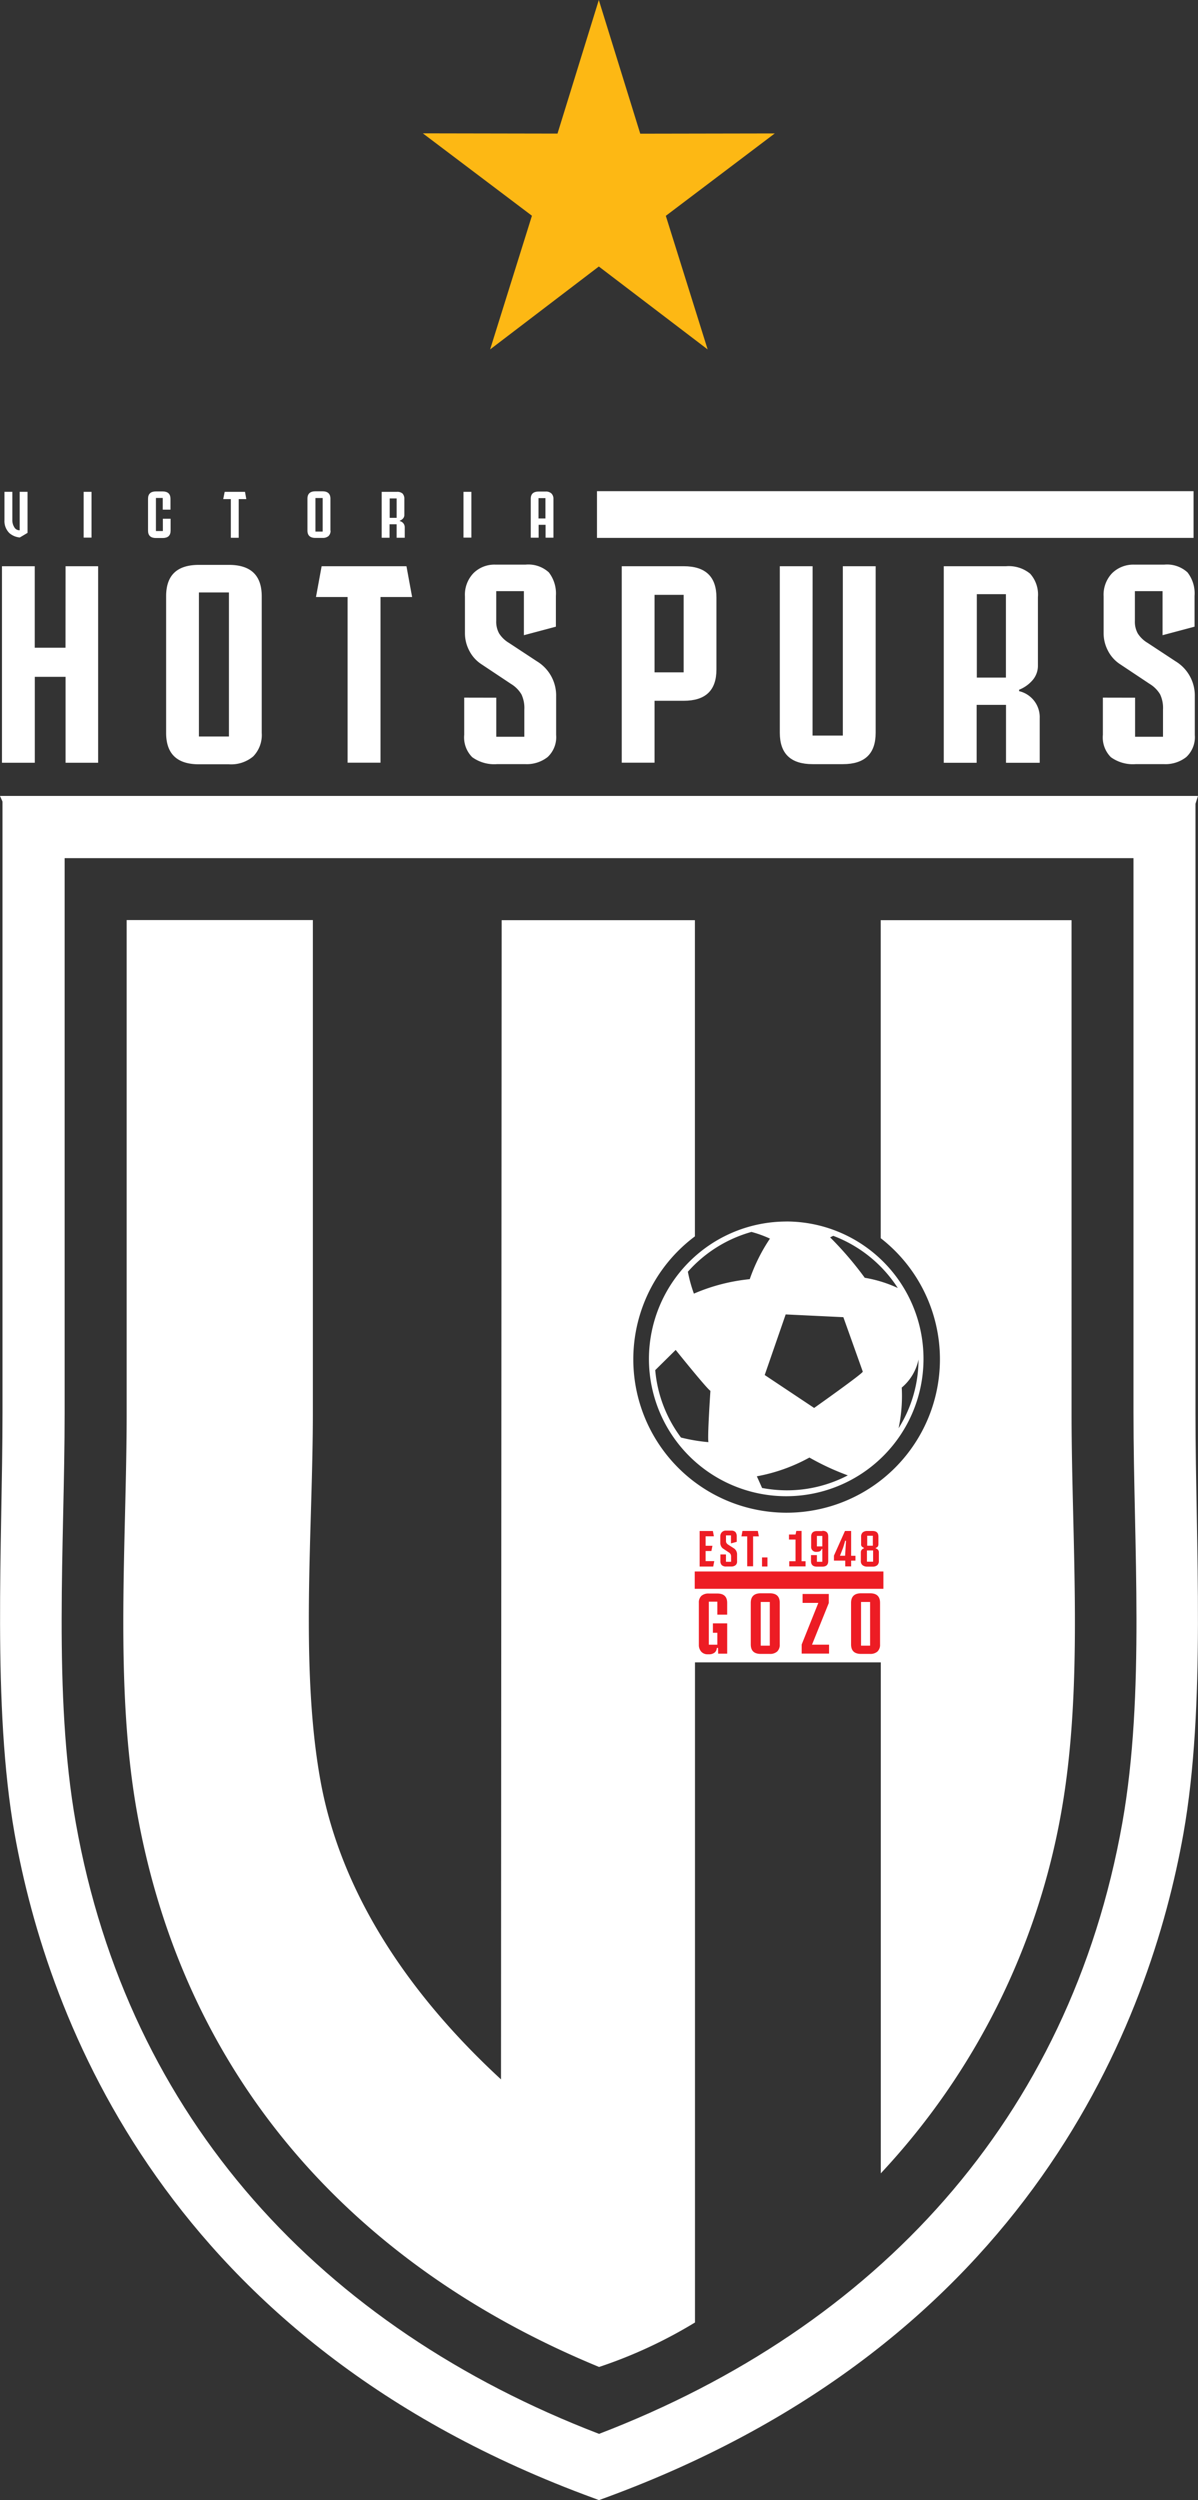 <svg xmlns="http://www.w3.org/2000/svg" viewBox="0 0 66.207 138.088">
  <rect x="0" y="0" width="66.207" height="138.088" fill="#333333" stroke="none"/>
  <defs>
    <style>
      .cls-1, .cls-3 {
        fill: #fff;
      }

      .cls-1, .cls-2 {
        fill-rule: evenodd;
      }

      .cls-2 {
        fill: #fdb814;
      }

      .cls-4 {
        fill: #ed1c24;
      }

      .cls-5 {
        fill: none;
        stroke: #ed1c24;
        stroke-miterlimit: 2.613;
        stroke-width: 0.5px;
      }
    </style>
  </defs>
  <g id="Group_237" data-name="Group 237" transform="translate(-360.34 -4719.072)">
    <path id="Path_68" data-name="Path 68" class="cls-1" d="M173.672,730.835v30.651c0,7.246-.645,15.514.616,22.629,2.906,16.369,13.615,27.875,28.919,33.752,15.311-5.877,26.013-17.391,28.919-33.752,1.261-7.116.616-15.383.616-22.629V730.835Zm62.5-3.435H170.1l.138.312v33.766c0,7.2-.58,16.173.667,23.231,1.819,10.224,8.413,28.1,32.049,36.723l.246.094.3-.109c23.593-8.63,30.18-26.491,32-36.7,1.254-7.05.667-16.036.667-23.231V727.835l.138-.435Z" transform="translate(190.24 4035.634)"/>
    <path id="Path_70" data-name="Path 70" class="cls-1" d="M290.43,901.917a25.982,25.982,0,0,0,5.3-2.457V863h10.268v28.223a39.133,39.133,0,0,0,9.978-19.97c1.246-7.029.565-14.89.565-22.028V822.007H305.994v17.564a8.473,8.473,0,1,1-10.268-.1V822.007H285.046l-.036,64.026c-4.536-4.181-8.789-9.789-9.992-16.579-1.116-6.268-.406-13.826-.406-20.231V822H264.322v27.216c0,7.137-.681,15,.565,22.028,2.616,14.738,12.014,25.1,25.542,30.672" transform="translate(103.018 3947.889)"/>
    <path id="Path_72" data-name="Path 72" class="cls-2" d="M502.324,120.7l2.29,7.384,7.434-.014-6.021,4.551L508.339,140l-6.014-4.58L496.317,140l2.311-7.384-6.029-4.551,7.442.014Z" transform="translate(-108.891 4598.372)"/>
    <path id="Path_74" data-name="Path 74" class="cls-3" d="M175.114,552.3h1.8v10.855h-1.8v-4.746h-1.7v4.746H171.6V552.3h1.811v4.5h1.7Z" transform="translate(188.849 4198.046)"/>
    <path id="Path_76" data-name="Path 76" class="cls-3" d="M300.271,560.685v-7.956h-1.659v7.956Zm1.812-.2a1.692,1.692,0,0,1-.471,1.3,1.9,1.9,0,0,1-1.341.435h-1.659c-1.21,0-1.812-.58-1.812-1.732v-7.55c0-1.159.6-1.732,1.812-1.732h1.659c1.21,0,1.812.58,1.812,1.732Z" transform="translate(72.721 4199.066)"/>
    <path id="Path_78" data-name="Path 78" class="cls-3" d="M416.1,552.3l.312,1.7h-1.746v9.152h-1.819V554H411.1l.312-1.7Z" transform="translate(-33.297 4198.046)"/>
    <path id="Path_80" data-name="Path 80" class="cls-3" d="M525.875,558.448v2.159h1.551v-1.5a1.768,1.768,0,0,0-.159-.841,1.685,1.685,0,0,0-.58-.58l-1.623-1.08a1.95,1.95,0,0,1-.688-.768,2.068,2.068,0,0,1-.232-.956v-2.029a1.717,1.717,0,0,1,.478-1.29,1.639,1.639,0,0,1,1.2-.464h1.674a1.678,1.678,0,0,1,1.283.427,1.9,1.9,0,0,1,.391,1.3v1.7l-1.768.471v-2.435h-1.529v1.638a1.336,1.336,0,0,0,.16.7,1.639,1.639,0,0,0,.543.522l1.543,1.015a2.206,2.206,0,0,1,1.065,1.935v2.138a1.5,1.5,0,0,1-.471,1.217,1.86,1.86,0,0,1-1.232.391h-1.565a2.073,2.073,0,0,1-1.37-.384,1.545,1.545,0,0,1-.442-1.239v-2.051Z" transform="translate(-138.109 4199.159)"/>
    <path id="Path_82" data-name="Path 82" class="cls-3" d="M646.112,553.88v4.282h1.609V553.88Zm1.609-1.58c1.21,0,1.812.58,1.812,1.732V558c0,1.159-.6,1.732-1.812,1.732h-1.609v3.42H644.3V552.3Z" transform="translate(-249.599 4198.046)"/>
    <path id="Path_84" data-name="Path 84" class="cls-3" d="M766.612,561.655h1.674V552.3H770.1v9.2c0,1.159-.6,1.732-1.811,1.732h-1.674c-1.21,0-1.812-.58-1.812-1.732v-9.2h1.812Z" transform="translate(-361.367 4198.046)"/>
    <path id="Path_86" data-name="Path 86" class="cls-3" d="M891.726,558.452h1.609v-4.608h-1.609Zm-1.819-6.152h3.435a1.86,1.86,0,0,1,1.333.413,1.725,1.725,0,0,1,.428,1.3v3.753a1.218,1.218,0,0,1-.3.833,1.911,1.911,0,0,1-.739.522v.08a1.475,1.475,0,0,1,1.138,1.5v2.456h-1.862v-3.2h-1.623v3.2H889.9V552.3Z" transform="translate(-477.403 4198.046)"/>
    <path id="Path_88" data-name="Path 88" class="cls-3" d="M1012.983,558.448v2.159h1.543v-1.5a1.769,1.769,0,0,0-.159-.841,1.684,1.684,0,0,0-.58-.58l-1.623-1.08a1.95,1.95,0,0,1-.688-.768,2.069,2.069,0,0,1-.232-.956v-2.029a1.717,1.717,0,0,1,.478-1.29,1.669,1.669,0,0,1,1.2-.464h1.674a1.677,1.677,0,0,1,1.282.427,1.884,1.884,0,0,1,.391,1.3v1.7l-1.768.471v-2.435h-1.529v1.638a1.337,1.337,0,0,0,.159.7,1.637,1.637,0,0,0,.544.522l1.543,1.015a2.207,2.207,0,0,1,1.065,1.935v2.138a1.5,1.5,0,0,1-.471,1.217,1.859,1.859,0,0,1-1.232.391h-1.565a2.074,2.074,0,0,1-1.37-.384,1.546,1.546,0,0,1-.442-1.239v-2.051Z" transform="translate(-589.913 4199.159)"/>
    <path id="Path_90" data-name="Path 90" class="cls-3" d="M174.319,497.723a.32.32,0,0,1-.275-.167.721.721,0,0,1-.109-.406V495.6H173.5v1.565a.928.928,0,0,0,.275.717,1.009,1.009,0,0,0,.572.239l.428-.254V495.6h-.435v2.123Z" transform="translate(187.087 4250.637)"/>
    <rect id="Rectangle_111" data-name="Rectangle 111" class="cls-3" width="0.435" height="2.529" transform="translate(364.963 4746.237)"/>
    <path id="Path_93" data-name="Path 93" class="cls-3" d="M283.819,496.807h.428v.659c0,.268-.145.406-.435.406h-.377c-.29,0-.435-.138-.435-.406v-1.761c0-.268.145-.406.435-.406h.37c.29,0,.435.138.435.406v.6h-.427v-.645h-.377v1.826h.384Z" transform="translate(85.521 4250.916)"/>
    <path id="Path_95" data-name="Path 95" class="cls-3" d="M341.6,495.6l.072.4h-.42v2.138h-.435V496h-.42l.08-.4Z" transform="translate(32.28 4250.638)"/>
    <path id="Path_97" data-name="Path 97" class="cls-3" d="M405.441,497.517v-1.855h-.4v1.855Zm.435-.051a.388.388,0,0,1-.116.3.474.474,0,0,1-.326.1h-.4c-.29,0-.435-.138-.435-.406v-1.761c0-.268.145-.406.435-.406h.4c.29,0,.435.138.435.406v1.761Z" transform="translate(-27.268 4250.916)"/>
    <path id="Path_99" data-name="Path 99" class="cls-3" d="M461.642,497.035h.384v-1.072h-.384Zm-.435-1.435h.826a.442.442,0,0,1,.319.094.416.416,0,0,1,.1.3v.877a.286.286,0,0,1-.072.2.447.447,0,0,1-.181.123v.022a.346.346,0,0,1,.275.348v.572h-.449v-.746h-.391v.746H461.2V495.6Z" transform="translate(-79.766 4250.638)"/>
    <rect id="Rectangle_112" data-name="Rectangle 112" class="cls-3" width="0.435" height="2.529" transform="translate(385.955 4746.237)"/>
    <path id="Path_102" data-name="Path 102" class="cls-3" d="M575.328,496.885h.384v-1.123h-.384Zm.391-1.486a.443.443,0,0,1,.326.109.411.411,0,0,1,.109.3v2.138h-.435v-.71h-.384v.71H574.9V495.8c0-.268.145-.4.435-.4Z" transform="translate(-185.228 4250.823)"/>
    <path id="Path_104" data-name="Path 104" class="cls-3" d="M671.4,1060.278l2.732,1.819s2.717-1.92,2.688-2.007-1.073-3.007-1.073-3.007l-3.188-.152Zm4.594,5.543a14.066,14.066,0,0,1-2.123-.985,9.568,9.568,0,0,1-2.906,1.036s.138.3.29.645a7.66,7.66,0,0,0,1.362.13A7.271,7.271,0,0,0,675.992,1065.821Zm3.906-6.4a2.751,2.751,0,0,1-.927,1.551,8.561,8.561,0,0,1-.174,2.246A7.14,7.14,0,0,0,679.9,1059.423Zm-4.71-6.833-.174.087a18.882,18.882,0,0,1,1.913,2.232,7.07,7.07,0,0,1,1.826.565A7.323,7.323,0,0,0,675.188,1052.59Zm-8.036,1.985a7.747,7.747,0,0,0,.333,1.21,10.356,10.356,0,0,1,3.087-.8,9.683,9.683,0,0,1,1.116-2.239,6.374,6.374,0,0,0-1.022-.37A7.35,7.35,0,0,0,667.152,1054.575Zm-.377,9.159a9.631,9.631,0,0,0,1.514.254c-.065-.275.109-2.833.109-2.833-.21-.13-1.92-2.261-1.92-2.261l-1.13,1.116A7.26,7.26,0,0,0,666.775,1063.734Zm5.833-11.934a7.587,7.587,0,1,1-7.608,7.586A7.6,7.6,0,0,1,672.608,1051.8Z" transform="translate(-268.799 3734.74)"/>
    <path id="Path_106" data-name="Path 106" class="cls-4" d="M712.946,1289.118h.341v-.623h-.341Zm.326-1.435h-.311v.551h.311Zm.167.7a.308.308,0,0,1,.123.08.209.209,0,0,1,.043.138v.478a.3.3,0,0,1-.087.232.38.38,0,0,1-.254.08h-.3a.415.415,0,0,1-.261-.08.277.277,0,0,1-.094-.232v-.485a.22.22,0,0,1,.167-.21v-.036a.348.348,0,0,1-.116-.072.176.176,0,0,1-.036-.13v-.413a.3.3,0,0,1,.087-.232.379.379,0,0,1,.254-.08h.29c.217,0,.326.1.326.312v.42a.232.232,0,0,1-.036.13.267.267,0,0,1-.116.073v.029Zm-1.7.406.051-.826h-.051l-.029.116c-.036.123-.065.217-.087.282l-.167.428Zm-.616.268v-.275l.609-1.362h.341v1.37h.239v.268h-.239v.319h-.326v-.319Zm-.942-.783h.3v-.579h-.3Zm.3-.862c.217,0,.326.1.326.312v1.355c0,.21-.109.312-.326.312h-.3c-.217,0-.326-.1-.326-.312v-.326h.326v.37h.3v-.71h-.036c-.029.109-.116.16-.275.16h-.007a.269.269,0,0,1-.3-.3v-.536c0-.21.109-.312.326-.312h.3Zm-1.159,1.681h.232v.283h-.9v-.283H709v-1.2h-.362v-.276H709l.043-.2h.29v1.681Zm-2.174-.21h.3v.5h-.3Zm-.232-1.464.058.3h-.319v1.652h-.326v-1.652h-.319l.058-.3Zm-1.761,1.311v.392h.283v-.268a.3.3,0,0,0-.029-.152.269.269,0,0,0-.1-.1l-.3-.2a.322.322,0,0,1-.123-.138.386.386,0,0,1-.043-.174v-.37a.306.306,0,0,1,.087-.232.294.294,0,0,1,.217-.087h.3a.309.309,0,0,1,.232.08.362.362,0,0,1,.072.239v.3l-.319.087v-.442h-.275v.3a.209.209,0,0,0,.029.123.328.328,0,0,0,.1.094l.283.181a.4.4,0,0,1,.2.348v.384a.254.254,0,0,1-.087.217.363.363,0,0,1-.225.072h-.283a.346.346,0,0,1-.246-.072.3.3,0,0,1-.08-.225v-.37h.3Zm-.667-1.014h-.457v.522h.377l-.058.29h-.319v.558h.478l-.058.3H703.7v-1.964h.732Z" transform="translate(-304.695 3516.211)"/>
    <path id="Path_108" data-name="Path 108" class="cls-4" d="M712.563,1338.091v-2.413h-.5v2.413Zm.551-.065a.508.508,0,0,1-.145.391.581.581,0,0,1-.406.13h-.5c-.369,0-.551-.174-.551-.529v-2.29c0-.348.181-.529.551-.529h.5c.369,0,.551.174.551.529Zm-2.833-2.79v.5l-.927,2.3h.942v.493h-1.514v-.5l.92-2.3h-.87v-.493Zm-3.261,2.855v-2.413h-.5v2.413Zm.551-.065a.508.508,0,0,1-.145.391.581.581,0,0,1-.406.13h-.5c-.37,0-.551-.174-.551-.529v-2.29c0-.348.181-.529.551-.529h.5c.37,0,.551.174.551.529Zm-4.471-2.3a.5.5,0,0,1,.138-.384.589.589,0,0,1,.413-.13h.471c.362,0,.543.174.543.515v.652h-.543v-.717h-.471v2.377h.471v-.659h-.246v-.521h.79v1.674h-.5l-.007-.319h-.065a.362.362,0,0,1-.116.254.478.478,0,0,1-.3.1H703.6a.47.47,0,0,1-.362-.138.552.552,0,0,1-.138-.384Z" transform="translate(-304.138 3471.875)"/>
    <rect id="Rectangle_113" data-name="Rectangle 113" class="cls-3" width="32.969" height="2.58" transform="translate(393.332 4746.201)"/>
    <rect id="Rectangle_114" data-name="Rectangle 114" class="cls-4" width="9.927" height="0.457" transform="translate(398.984 4806.119)"/>
    <rect id="Rectangle_115" data-name="Rectangle 115" class="cls-5" width="9.927" height="0.457" transform="translate(398.984 4806.119)"/>
  </g>
</svg>

